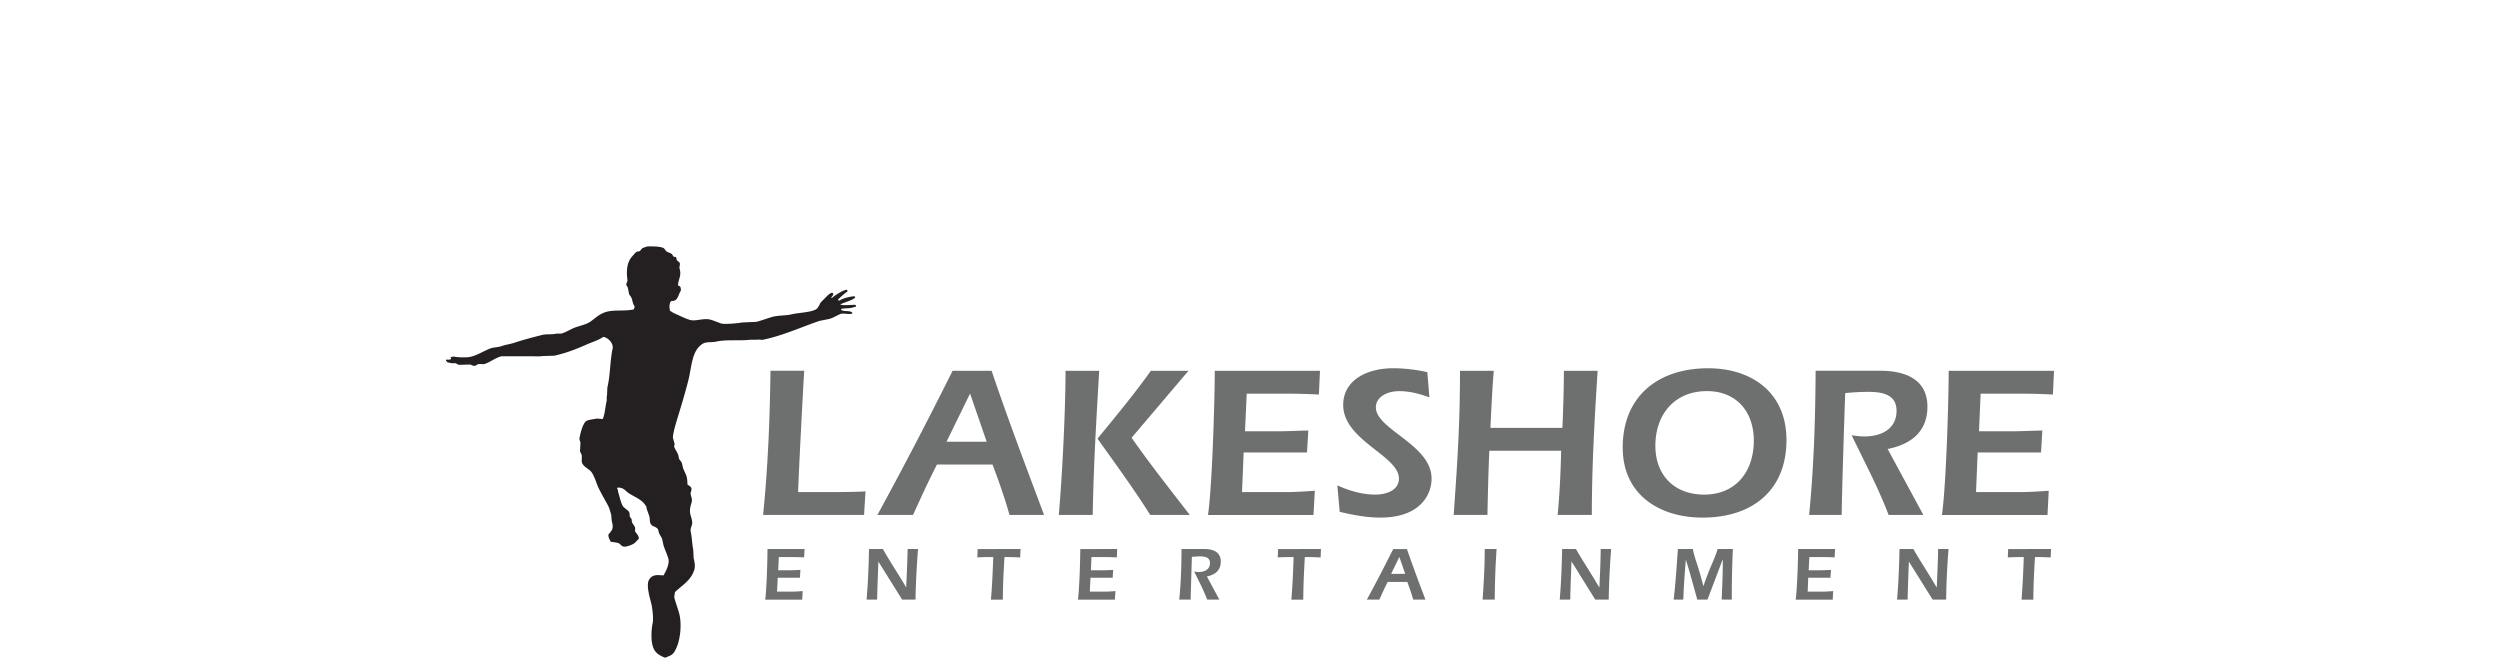 <?xml version="1.0" encoding="UTF-8"?> <svg xmlns="http://www.w3.org/2000/svg" height="658" viewBox="9.999 -289.559 1955.152 800.051" width="2500"><path d="m445.987 377.997-.542 10.185c-5.183-.301-10.426-.422-15.79-.422h-14.945l-.783 16.03h14.705c3.556 0 7.172-.24 12.294-.36l-.542 9.461h-27l-.843 16.874h18.2c2.29 0 5.063 0 12.957-.662l-.542 10.426h-45.019c1.748-12.596 2.772-49.117 2.772-61.532zm89.984 15.645h-.241c-.422 12.415-1.205 29.711-1.507 45.862h-12.836c1.747-20.43 2.53-41.04 2.953-61.531h16.874c8.92 15.79 19.105 30.916 28.205 46.525h.12c.663-14.403 1.447-31.097 1.748-46.525h12.656c-1.567 19.948-2.652 41.101-3.074 61.531h-16.272zm172.614-15.645-.422 10.305c-5.725-.421-11.33-.542-19.104-.542-.904 15.488-1.868 31.58-1.989 51.769h-14.464c1.326-15.429 2.17-34.232 2.833-51.769-13.5 0-15.127.241-19.406.422l.422-10.185zm117.525 0-.422 10.185a277.004 277.004 0 0 0 -15.73-.422h-15.126l-.663 16.03h14.705c3.616 0 7.232-.24 12.294-.36l-.542 9.461h-27l-.783 16.874h18.02c2.41 0 5.243 0 13.138-.662l-.724 10.426h-44.897c1.748-12.596 2.833-49.117 2.833-61.532zm124.215 61.507h-14.826c-4.4-11.751-10.305-22.84-15.79-34.11 1.869.301 3.737.542 5.605.542 6.991 0 13.62-3.073 13.62-10.968 0-7.051-6.508-8.016-12.113-8.016-3.375 0-6.57.302-9.944.543-.12 8.015-1.326 42.789-1.447 52.01h-13.92c2.17-20.43 2.712-41.042 2.833-61.532h27.782c10.728 0 19.948 3.797 19.948 15.247 0 10.848-7.111 16.212-16.874 18.08zm123.539-61.507-.422 10.305c-5.725-.421-11.33-.542-19.224-.542-.784 15.488-1.748 31.58-1.869 51.769h-14.464c1.326-15.429 2.17-34.232 2.712-51.769-13.379 0-15.006.241-19.285.422l.422-10.185zm102.422 30.217-7.111-20.61-10.004 20.61zm-21.274 9.763c-3.435 6.81-6.93 14.163-10.124 21.515h-15.248c11.09-20.189 21.756-40.92 32.062-61.471h16.694c6.99 20.43 14.765 41.041 22.479 61.471h-14.826c-2.17-7.473-4.7-14.704-7.232-21.515zm115.404 21.527c1.205-18.742 2.531-36.882 2.531-61.531h14.464c-1.205 17.537-1.989 34.773-2.29 61.531zm108.437-45.862h-.422c-.362 12.415-1.206 29.711-1.447 45.862h-12.836c1.747-20.43 2.53-41.04 2.953-61.531h16.814c8.98 15.79 19.285 30.916 28.205 46.525h.3c.664-14.403 1.447-31.097 1.568-46.525h12.716c-1.567 19.948-2.652 41.101-2.953 61.531h-16.392zm164.99 45.862h-12.415l-8.739-31.398c-1.566-5.906-3.857-12.475-5.062-17.116h-.12c-1.326 15.91-2.532 32.182-3.074 48.514h-11.752c2.41-18.863 4.821-57.493 5.183-61.531h18.2c1.085 6.207 3.074 12.354 5.063 18.2 2.953 8.98 5.363 18.08 7.654 26.758h.12c3.074-8.678 6.388-17.778 10.306-26.637 2.53-5.967 5.062-11.993 6.93-18.321h18.562c-.783 17.537-1.326 33.87-1.326 61.531h-12.294c.542-14.463 1.326-28.988 1.326-43.572v-4.942h-.241zm155.095-61.507-.542 10.185c-5.183-.301-10.426-.422-15.79-.422h-14.946l-.784 16.03h14.826c3.435 0 7.232-.24 12.294-.36l-.663 9.461h-26.999l-.663 16.874h18.02c2.41 0 5.243 0 12.957-.662l-.543 10.426h-45.018c1.747-12.596 2.953-49.117 2.953-61.532zm89.989 15.645h-.24c-.423 12.415-1.206 29.711-1.507 45.862h-12.837c1.748-20.43 2.531-41.04 2.953-61.531h16.874c8.92 15.79 19.225 30.916 28.205 46.525h.241c.542-14.403 1.446-31.097 1.627-46.525h12.656c-1.567 19.948-2.652 41.101-2.893 61.531h-16.452zm172.609-15.645-.422 10.305c-5.605-.421-11.21-.542-19.105-.542-.904 15.488-1.868 31.58-1.988 51.769h-14.344c1.206-15.429 2.17-34.232 2.712-51.769-13.5 0-15.126.241-19.405.422l.421-10.185zm-1443.217-41.445h-122.762c5.906-58.278 8.196-116.736 8.98-175.314h41.04c-1.084 15.548-6.267 113.782-7.472 147.531h31.82c16.814 0 33.568 0 50.142-.844zm149.086-89.05-20.189-58.578-28.626 58.578zm-60.447 27.783c-10.004 19.406-19.647 40.56-29.108 61.29h-43.332c31.399-57.493 62.135-116.494 91.424-175.313h47.49c19.646 58.458 42.005 117.157 63.761 175.314h-42.005c-5.967-21.154-13.319-41.885-20.671-61.29zm236.665-32.598c22.6 32.363 46.827 62.858 70.753 93.835h-48.153c-19.948-31.82-42.247-62.014-64.063-92.75 22.058-26.999 44.537-53.878 64.846-82.504h45.742zm-88.53 93.835c4.7-54.903 8.195-131.38 8.195-175.254h40.921c-3.073 53.878-6.569 106.972-7.895 175.254zm317.572-175.254-1.326 28.867c-15.006-.783-29.952-1.084-44.959-1.084h-42.789l-2.109 45.742h42.126c9.884 0 20.43-.663 34.894-.904l-1.627 26.698h-77.02l-1.989 48.152h51.467c6.81 0 14.705 0 37.064-1.627l-1.627 29.47h-128.246c5.122-35.738 8.196-139.757 8.196-175.314zm133.037 32.351c-11.511-4.28-23.926-7.594-36.521-7.594-16.574 0-28.567 8.136-28.567 19.647 0 27.12 67.74 45.2 67.74 86.723 0 19.406-13.741 47.37-62.316 47.37-16.814 0-33.146-3.195-49.418-6.992l-2.832-32.182c14.464 6.57 30.193 11.21 46.284 11.21 12.294 0 28.566-4.64 28.566-19.647 0-27.662-67.739-46.284-67.739-89.314 0-30.736 29.651-44.658 60.688-44.658 13.922 0 27.783 1.748 41.584 4.701zm161.646 37.039c.421-4.82 1.868-43.873 1.868-69.366h41.041c-3.736 58.398-7.051 116.555-7.051 175.254h-41.584c2.11-22.057 3.435-44.115 4.28-78.105h-87.326c-1.206 27.421-1.748 52.01-2.29 78.105h-41.042c3.737-54.661 7.654-105.104 7.654-175.254h41.041c-1.386 17.357-2.41 34.894-4.038 69.366zm113.12 21.792c0 35.98 23.262 59.363 59.362 59.363 38.75 0 60.326-28.325 60.326-65.63 0-35.075-21.033-60.206-56.951-60.206-39.475 0-62.737 28.385-62.737 66.474m159.403-7.112c0 62.315-42.547 94.437-101.91 94.437-53.094 0-97.209-28.204-97.209-85.156 0-62.857 43.573-96.426 103.778-96.426 53.878 0 95.341 30.194 95.341 87.145m166.437 91.213h-42.247c-12.716-33.448-29.53-64.847-44.958-96.908 5.243.783 10.486 1.446 15.79 1.446 19.948 0 38.811-8.859 38.811-31.157 0-20.611-18.622-23.022-34.412-23.022-9.462 0-18.682.542-28.024 1.507-.843 22.72-4.038 121.797-4.279 148.134h-39.594c5.725-58.157 7.593-116.736 7.894-175.314h79.01c30.494 0 56.95 10.848 56.95 43.632 0 30.736-20.43 45.983-48.393 51.468zm158.843-175.284-1.326 28.867c-15.006-.783-29.952-1.084-44.958-1.084h-42.91l-1.989 45.742h42.006c10.004 0 20.55-.663 35.015-.904l-1.628 26.698h-77.02l-1.989 48.152h51.468c6.69 0 14.705 0 36.943-1.627l-1.507 29.47h-128.366c5.123-35.738 8.197-139.757 8.197-175.314z" fill="#6e706f"></path><path d="m254.92 10.042c5.906-.12 15.489-.12 19.527 1.989 1.627.844 2.109 2.953 3.616 4.038 1.868 1.325 4.941 1.868 6.81 3.495.663.784.964 2.23 1.868 2.893.964.542 2.17 0 2.832.663.904.964.482 2.591 1.206 3.616.904 1.627 3.073 1.747 3.555 4.038.422 1.747-.904 4.158-.361 6.026 2.651 8.92-1.206 12.174-1.989 20.732 3.074.663 3.736 2.35 3.556 6.388-2.35 3.194-3.435 10.426-7.594 11.933-.904.663-3.314.24-4.279.783-2.41 2.531-2.17 8.437-1.205 11.993 1.748.422 2.832 1.627 4.279 2.41 6.448 2.713 13.078 6.329 19.647 8.317 6.99 2.17 16.211-2.29 24.347-.421 4.942 1.205 9.763 3.495 13.922 4.82 3.977 1.327 21.635-.36 25.13-1.205 5.846-.24 11.752-.542 17.658-.783 6.51-1.748 13.078-4.158 19.346-6.027 7.533-1.988 15.368-1.325 23.263-3.073 8.437-2.11 24.227-2.29 30.253-6.388 2.652-1.869 3.737-5.786 5.605-8.438a912.868 912.868 0 0 0 7.593-7.653c1.387-1.326 4.58-4.4 6.69-3.616 2.05 2.29-1.205 4.037-1.868 6.026h1.085c2.953-2.772 13.258-9.582 18.08-9.883.361.783.482.663.783 1.988-4.28 2.953-8.016 6.449-11.632 9.944.242.663.121.362.362.784.542.422.723.422 1.627.422 3.194-2.592 12.957-5.002 18.321-5.244.12.422.241.784.422 1.206h.362c-.12.24-.241.24-.362.422-.964 2.41-14.464 6.508-17.537 8.015v.783h.783c1.627.965 13.68 0 17.116 0 .542.784.663.663.843 1.99-.964.542-1.084.662-2.832.843-2.531 1.567-11.09 1.326-14.705 1.989-.422.663-.542.663-.784 1.627h.784c3.194 1.989 9.763.362 12.716 2.772.362.422.241.422.362 1.206-.362.12-.784.3-1.206.421-2.53 1.206-10.004-1.084-13.5.362-4.097 1.748-8.376 4.46-13.077 5.906-4.038.784-8.015 1.627-12.053 2.41-23.504 7.896-43.814 17.78-69.788 23.143-1.206-.12-2.411-.301-3.616-.422-3.616.422-8.8 0-13.078.422-12.596 1.205-27.3-.543-38.751 1.989-6.57 1.446-12.475-.12-17.116 2.832-13.379 8.377-13.017 27.903-17.537 45.44-4.4 17.116-9.522 33.69-14.464 49.901-.904 3.074-4.821 16.573-3.857 19.466.241 1.507 1.868 5.906 1.868 7.232 0 .542-.663 1.989-.422 3.194.965 2.833 3.375 6.147 4.46 8.739 1.025 2.41.783 4.821 1.989 6.81.663 1.085 1.868 2.11 2.41 3.194 1.206 2.953 1.206 5.605 2.411 8.437 2.893 6.93 4.64 7.895 4.821 18.683 1.206.843 3.737 2.17 4.4 3.616 1.567 2.712-1.206 5.484-.422 8.738.422 2.11 2.17 5.846 1.085 9.22-1.085 3.858-2.953 8.92-1.507 14.826.723 2.953 2.953 8.136 1.929 12.295-.543 2.41-2.29 5.062-1.507 8.678 1.507 6.81 1.627 15.247 3.073 22.057.121 3.255.302 6.57.422 9.884 1.206 4.821 2.411 10.426.362 15.67-4.4 12.173-14.705 17.657-23.082 25.793-.301 2.05-.542 4.038-.844 6.027 1.507 6.448 4.28 13.379 6.027 19.948 3.375 12.535 1.205 30.977-2.772 40.378-2.592 6.027-4.28 9.763-10.728 11.872-1.084.422-2.772 1.869-4.4 1.206-6.267-2.531-10.968-5.364-13.499-11.632-3.194-7.352-2.712-21.515-.843-30.193 1.205-5.906-.483-18.502-1.567-23.142-1.507-6.449-6.81-22.901-2.833-29.53 3.917-6.57 9.643-5.907 17.538-5.244 2.109-3.616 7.593-13.379 6.026-19.948-1.506-5.604-4.279-11.21-6.026-16.693l-1.628-7.594c-.783-2.17-2.651-4.7-3.616-6.81-.783-1.748-.663-3.375-1.567-5.123-1.747-3.194-7.11-3.194-8.678-6.388-1.506-2.531-.844-5.484-1.627-8.859-.783-3.074-2.29-6.388-3.194-9.22a40.388 40.388 0 0 1 -.422-2.652c-4.7-8.86-12.957-11.27-21.153-16.453-4.761-2.953-5.726-7.111-13.982-7.111-.18.542-.301.663-.422 1.627 1.326 1.446.904 3.314 1.627 5.484 1.567 4.821 2.652 10.968 5.183 15.247 1.627 2.773 5.725 4.4 7.594 7.232 1.084 1.567.421 4.28 1.205 6.268.301.663 1.386 1.326 1.627 1.989.663 1.868.301 3.736 1.205 5.243 1.869 3.194 4.4 4.942 3.074 9.582 1.446 3.375 4.58 4.7 4.821 9.522-5.062 5.063-4.7 6.147-12.716 8.799-1.446.422-5.062 1.507-6.81.422-2.11-.663-3.073-2.772-4.821-3.616-2.11-1.085-7.775-1.446-9.884-1.989-1.326-2.832-2.832-4.58-2.832-8.678 1.386-1.507 4.158-4.942 4.821-6.81 1.085-3.375-.12-7.232-.784-10.065-.12-2.109-.421-4.279-.421-6.267-1.206-4.822-2.411-9.1-4.4-12.837-3.977-7.352-8.678-15.127-12.053-22.72-2.35-5.605-4.942-14.464-8.678-18.321-3.194-3.375-8.679-5.484-10.426-10.065-1.206-3.073.421-6.81-.784-10.426-.663-1.988-2.29-3.073-1.627-5.846.12-2.832.301-5.604.422-8.437-.301-1.446-1.627-3.736-1.205-5.605 1.325-6.327 3.977-17.778 8.437-20.731 1.989-1.326 9.582-2.29 12.294-2.833 1.868-.24 6.268.663 7.594.422 2.712-6.267 3.073-15.247 4.82-22.358v-4.761c.965-3.918.121-8.558 1.206-13.138 3.194-14.404 2.833-30.857 5.906-45.02 1.567-6.87-6.147-14.222-11.51-14.463-4.52 3.495-13.5 6.388-19.105 8.799-13.379 5.906-24.106 10.305-40.258 14.042-4.941.12-9.883.301-14.825.422-3.254.663-8.196.24-11.933.24h-37.546c-7.533 2.05-13.258 6.871-19.948 9.221-2.41.965-5.604-.361-8.437.422-1.024.422-2.652 1.748-3.977 1.989-1.99.422-4.159-1.205-5.485-1.567-4.7.12-9.34.241-14.042.362-1.205-.362-2.651-1.567-4.038-1.99h-4.64c-1.627-.24-3.736-.783-5.243-1.204-.362-.663-1.085-1.326-1.567-1.99v-.783c.12-.18.241-.301.362-.421 2.41.12 5.062.421 6.026-1.206-.542-.542-.542-.663-.783-1.627 1.326-.663 3.194-.783 5.484-.663 1.446.844 14.946 1.085 18.02.301 8.859-2.049 15.91-6.69 23.563-9.883 4.28-1.929 10.547-1.748 14.705-3.255 5.063-1.868 10.005-2.23 15.248-3.977 10.787-3.616 22.6-6.69 34.23-9.643 5.485-1.326 11.873-.24 17.478-1.627h5.605c5.243-1.326 10.426-4.64 15.127-6.69 6.69-2.772 14.343-3.856 20.068-7.593 5.605-3.736 9.763-8.317 16.694-11.089 10.727-4.4 23.926-1.326 36.4-4.038.543-1.326 1.025-1.868 1.025-3.977-2.23-2.532-2.35-6.81-3.857-10.426-.663-1.386-2.29-2.953-2.832-4.46-.483-2.652-1.025-5.183-1.567-7.895-.302-.783-1.507-1.989-1.627-2.772-.663-2.652 1.627-3.737 1.205-6.449-1.326-9.582-.784-19.345 4.038-26.336.361-.663 6.147-7.172 6.69-7.473 1.325-.904 3.073-.422 4.399-1.205 1.084-1.206 2.109-2.41 3.194-3.616 1.989-.663 4.038-1.326 6.026-1.989" fill="#242021" fill-rule="evenodd"></path></svg> 